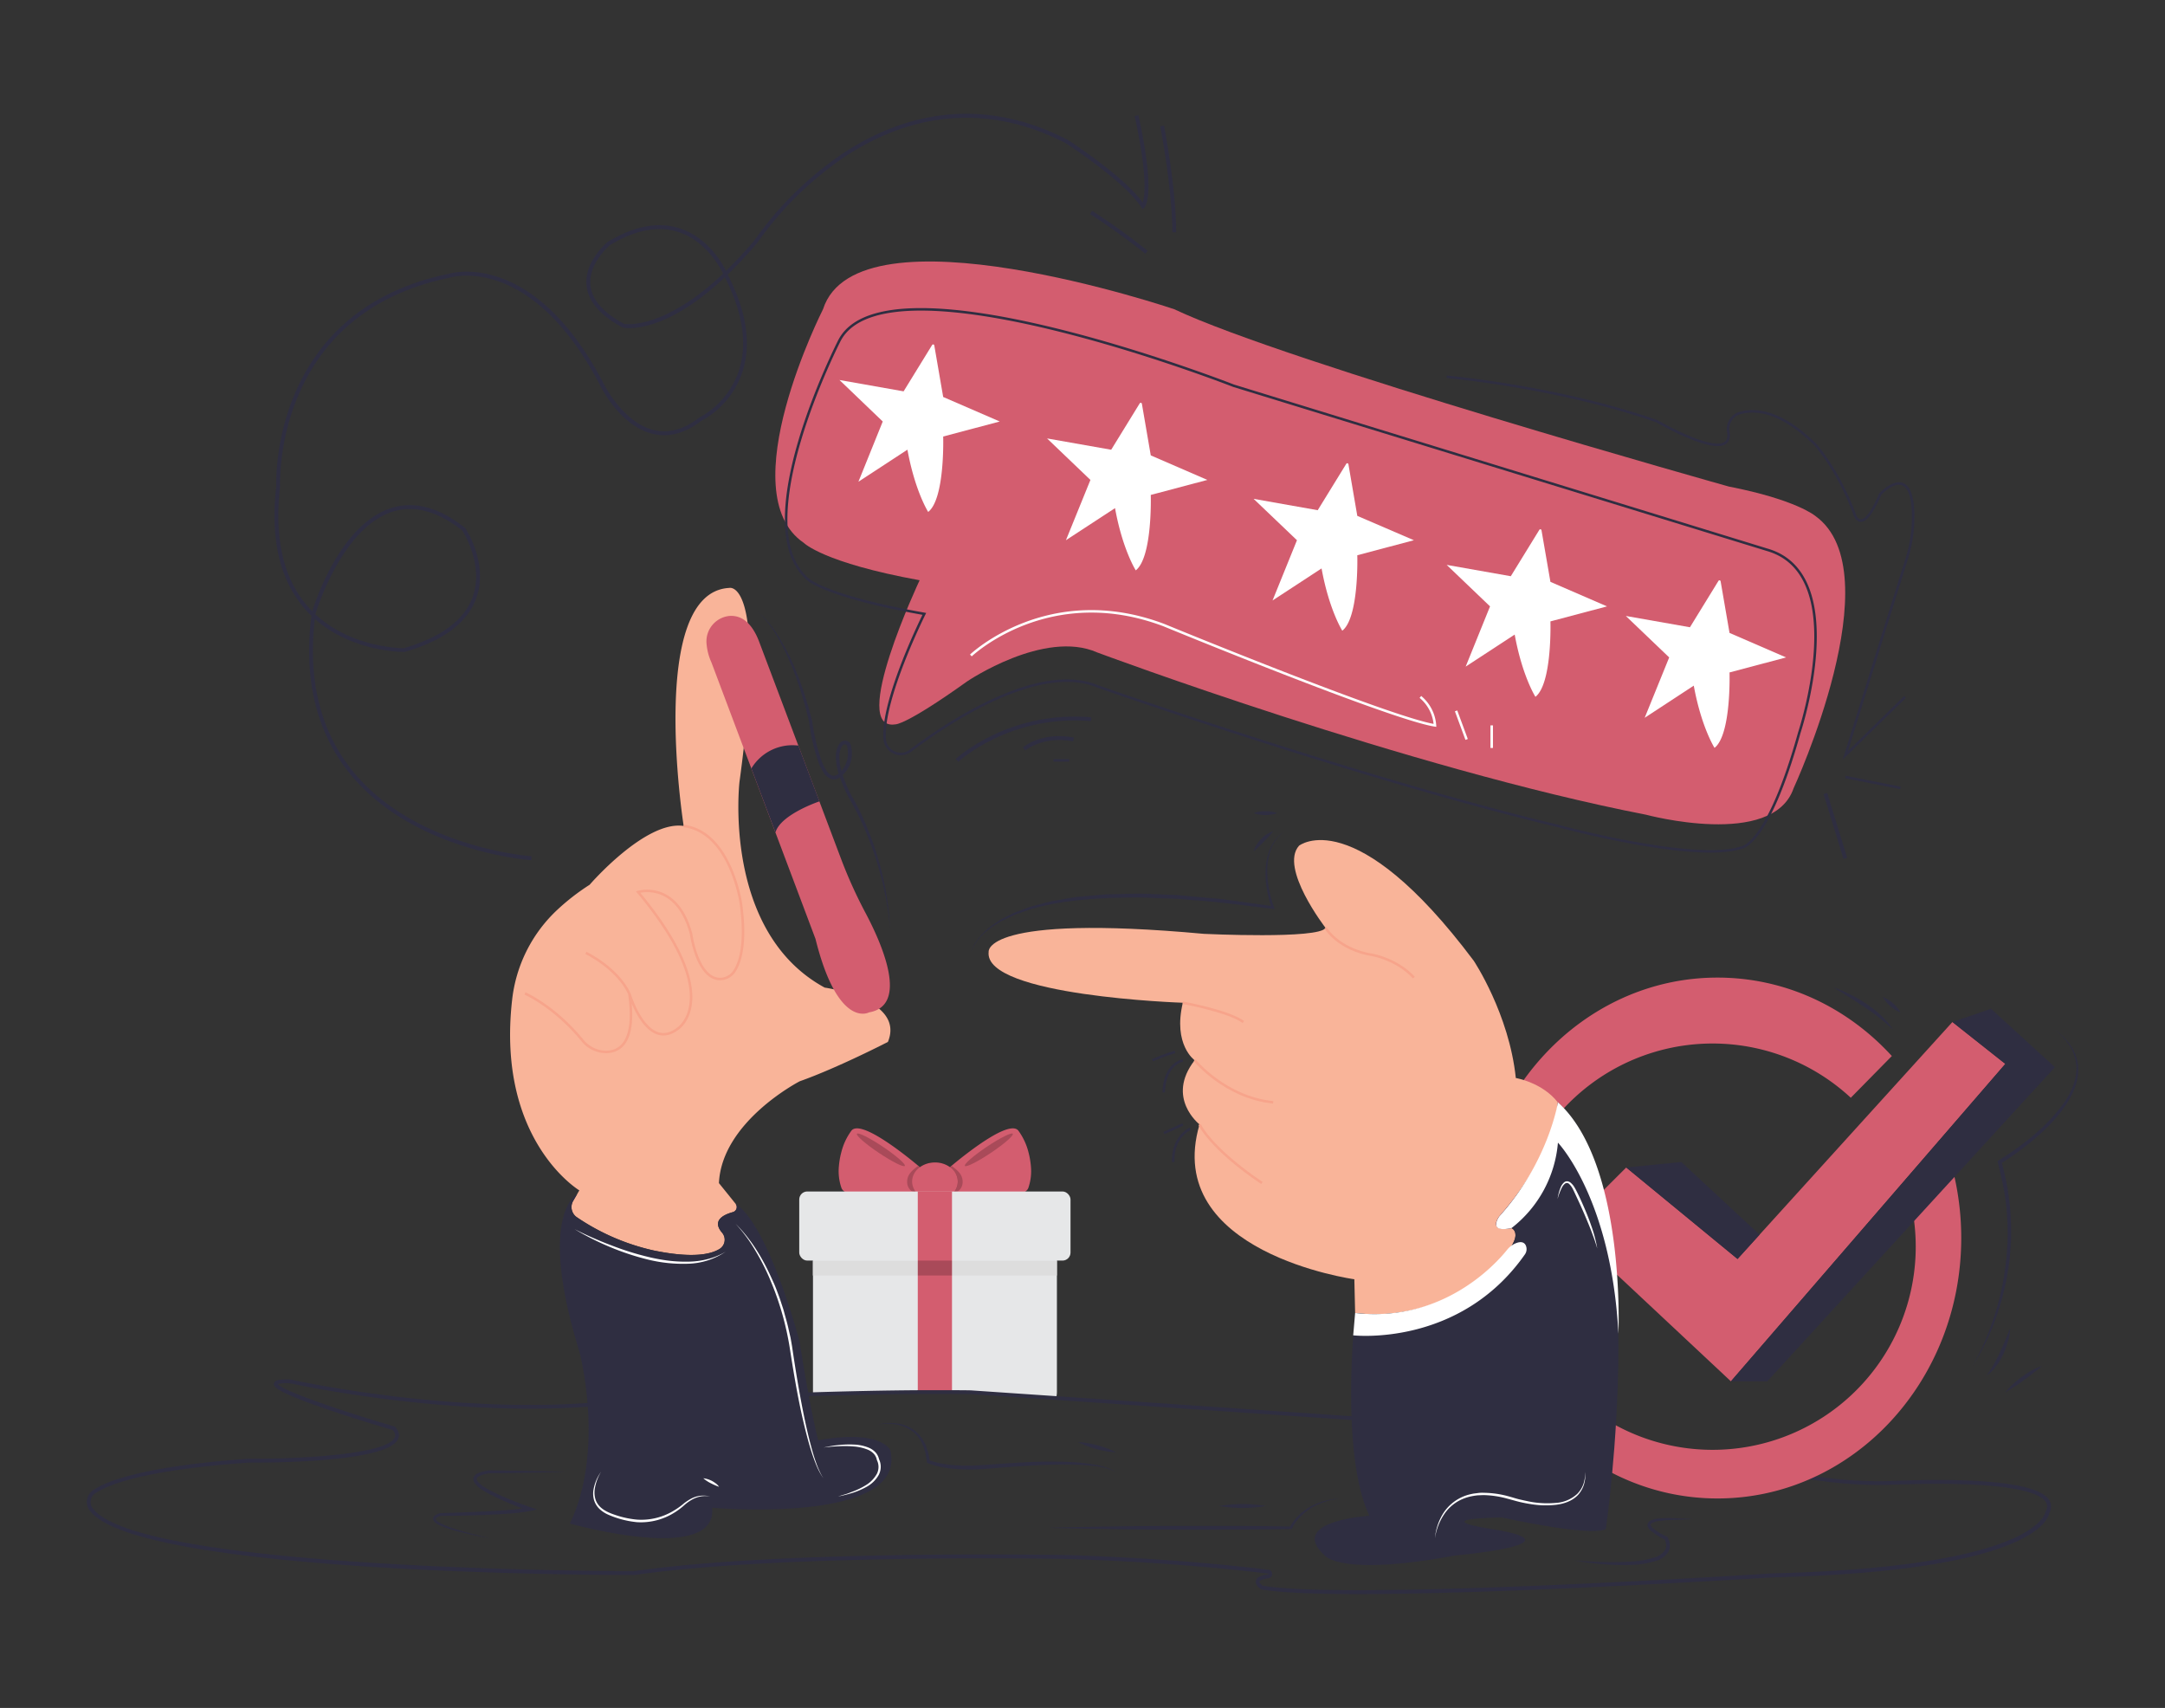  <!DOCTYPE svg PUBLIC "-//W3C//DTD SVG 1.1//EN" "http://www.w3.org/Graphics/SVG/1.1/DTD/svg11.dtd">
<svg id="ba370828-c702-49c1-9941-d5a5e159674e" data-name="Layer 1" xmlns="http://www.w3.org/2000/svg" width="865.76" height="682.89" viewBox="0 0 865.76 682.89">
<rect x="0" y="0" width="865.76" height="682.89" fill="#333333" stroke="none"/>
<defs>
<style xmlns="http://www.w3.org/1999/xhtml">*, ::after, ::before { box-sizing: border-box; }
img, svg { vertical-align: middle; }
</style>
<style xmlns="http://www.w3.org/1999/xhtml">*, body, html { -webkit-font-smoothing: antialiased; }
img, svg { max-width: 100%; }
</style>
</defs>
<path d="M411.21,475c-1.86,4.88-19.4,3.49-28,2.49l-2.19-.27c-1.61-.21-2.58-.36-2.58-.36v-9l1.41-1.19c.39-.34.86-.72,1.39-1.16,6.55-5.4,22.56-17.84,26-13.43a24.77,24.77,0,0,1,4,8.48,32.39,32.39,0,0,1,1,5.67A20.47,20.47,0,0,1,411.21,475Z" fill="#d35d6f" data-primary="true"/>
<g opacity="0.2">
<path d="M384.94,472.41a4.5,4.5,0,0,1-2,4c-.81-.1-1.36.86-2,.78a9.84,9.84,0,0,1-7.13,2.87c-5,0-9.12-3.42-9.12-7.63s4.08-7.63,9.12-7.63a10.15,10.15,0,0,1,6,1.86c.39-.34.29,0,.82-.44C382.92,467.9,384.94,469.65,384.94,472.41Z"/>
</g>
<path d="M422.65,497.57v58.91a8.84,8.84,0,0,1-.34,2.48l-34.08-2.32c-19.55-.27-41.78.11-63.13.78,0-.31,0-.62,0-.94V497.57a9.63,9.63,0,0,1,9.65-9.64H413A9.63,9.63,0,0,1,422.65,497.57Z" fill="#e6e7e8"/>
<rect x="325.06" y="504.02" width="97.58" height="5.96" fill="#ddd"/>
<g opacity="0.2">
<path d="M405,453.32c.45.67-3.47,4.09-8.76,7.63s-9.95,5.88-10.4,5.21,3.48-4.09,8.77-7.64S404.58,452.65,405,453.32Z"/>
</g>
<path d="M336.5,475c1.86,4.88,19.4,3.49,28,2.49l2.18-.27c1.62-.21,2.59-.36,2.59-.36v-9l-1.41-1.19c-.39-.34-.86-.72-1.39-1.16-6.55-5.4-22.56-17.84-26-13.43a24.59,24.59,0,0,0-4,8.48,31.49,31.49,0,0,0-1,5.67A20.32,20.32,0,0,0,336.5,475Z" fill="#d35d6f" data-primary="true"/>
<g opacity="0.2">
<path d="M362.77,472.41a4.5,4.5,0,0,0,2,4c.81-.1,1.36.86,2,.78a9.86,9.86,0,0,0,7.13,2.87c5,0,9.13-3.42,9.13-7.63s-4.09-7.63-9.13-7.63a10.14,10.14,0,0,0-6,1.86c-.39-.34-.29,0-.82-.44C364.78,467.9,362.77,469.65,362.77,472.41Z"/>
</g>
<path d="M383,472.41a6.85,6.85,0,0,1-2,4.76,9.84,9.84,0,0,1-7.13,2.87c-5,0-9.12-3.42-9.12-7.63s4.08-7.63,9.12-7.63a10.15,10.15,0,0,1,6,1.86A7.14,7.14,0,0,1,383,472.41Z" fill="#d35d6f" data-primary="true"/>
<rect x="319.61" y="476.39" width="108.48" height="27.63" rx="3.2" fill="#e6e7e8"/>
<path d="M380.69,476.3v80.28c-4.46,0-9,0-13.68,0V476.3Z" fill="#d35d6f" data-primary="true"/>
<g opacity="0.2">
<rect x="367.03" y="504.02" width="13.64" height="5.96"/>
</g>
<path d="M543.21,637.36c-17.24,0-31.19-.52-38.72-1.86l-.28-.11c-.25-.17-2.43-1.65-2-3.37.3-1.32,1.85-2.12,4.89-2.52,0,0,.14,0,.14-.17s-.08-.14-.13-.15c-13-1.61-40.37-4.51-78.46-5.82-1.14,0-115.06-2.32-175,6.39-8.34,0-201.7-.1-218.15-26.36a5.65,5.65,0,0,1,1.71-7.54c4.88-3.39,19.44-9.54,62.17-12.6,15.12.13,54.93-1.14,58.41-8.44.43-.9.21-1.9-.68-3-1.74-.51-12.79-3.78-23.65-7.42-24.39-8.17-24.08-10.16-23.91-11.22.2-1.29,2-1.73,6.49-1.61.75.16,60.79,13.49,118.91,9.4.43,0,43.45-2.84,90.14-4.27,15.05-.47,29.16-.75,41.93-.84,4.64,0,9.23,0,13.69,0,2.56,0,5.07,0,7.54.06l159.55,10.85,182.37,24.1a162.45,162.45,0,0,0,27.29,1.25c25.5-1,56.95-.4,62,7.66a5,5,0,0,1,0,5.24c-.36,2.37-6.55,23.12-110.46,25.67C707.64,630.72,604.64,637.36,543.21,637.36ZM504.93,634c34.51,6,202.25-4.81,203.94-4.92,105.75-2.58,109-24.19,109-24.41l.09-.31a3.58,3.58,0,0,0,.14-3.82c-3.56-5.72-25.65-8.24-60.6-6.93A165.62,165.62,0,0,1,730,592.35l-182.31-24.1L388.18,557.41c-2.42,0-4.93-.06-7.49-.06-4.46,0-9,0-13.67,0-12.76.09-26.85.37-41.89.84-46.66,1.43-89.66,4.24-90.09,4.27-58.36,4.09-118.6-9.28-119.2-9.41-3.27-.09-4.36.22-4.7.37,1.74,2.58,24.79,10.55,46.62,16.94l.23.06.15.19c1.41,1.7,1.76,3.34,1,4.86-4.53,9.52-54.1,9.38-59.75,9.32-42.3,3-56.59,9-61.34,12.33a4.1,4.1,0,0,0-1.29,5.45c16,25.55,214.73,25.62,216.74,25.64,59.93-8.72,174-6.42,175.12-6.4,38.16,1.32,65.63,4.22,78.6,5.84a1.65,1.65,0,0,1,1.49,1.65,1.7,1.7,0,0,1-1.47,1.73c-3.3.44-3.58,1.24-3.6,1.33C503.57,632.79,504.31,633.57,504.93,634Z" fill="#2f2e41" data-secondary="true"/>
<path d="M765.27,487a81.23,81.23,0,1,1-25.16-48.08l16.42-16.69c-17.7-19.35-42.4-31.36-69.72-31.36-53.83,0-97.47,46.62-97.47,104.12S633,599.13,686.81,599.13,784.28,552.51,784.28,495a111.3,111.3,0,0,0-2.73-24.56Z" fill="#d35d6f" data-primary="true"/>
<polygon points="650.31 466.8 694.82 503.38 780.75 408.63 801.91 425.38 692.17 552.3 626.36 490.7 650.31 466.8" fill="#d35d6f" data-primary="true"/>
<polygon points="650.31 466.8 672.34 464.6 703.64 493.65 694.82 503.38 650.31 466.8" fill="#2f2e41" data-secondary="true"/>
<polygon points="780.75 408.63 796.18 403.34 821.74 426.7 706.72 552.3 692.17 552.3 801.91 425.38 780.75 408.63" fill="#2f2e41" data-secondary="true"/>
<path d="M733.23,394.81a56.11,56.11,0,0,1,13.16,6.59c4,2.78,7.94,6,10.57,10.25a85.26,85.26,0,0,0-11.43-9c-2-1.36-4-2.65-6.1-4Z" fill="#2f2e41" data-secondary="true"/>
<path d="M752.9,398.63a13.48,13.48,0,0,1,4.06,2.49,13,13,0,0,1,3,3.66,13,13,0,0,1-4-2.49A13.29,13.29,0,0,1,752.9,398.63Z" fill="#2f2e41" data-secondary="true"/>
<path d="M590.81,511.49s-18.94,17-48.91,13.48l-.31-13.48s-77-10.61-61.91-61.91c0,0-13.62-10.62-1.95-25.65,0,0-8.76-6.19-4.73-23,0,0-79.72-2.66-77.65-20.35,0,0-2.34-15.3,86.1-7.2,0,0,46,2.21,48.63-2.38,0,0-18.57-24-10.61-32.86,0,0,22.12-17.7,69.87,46,0,0,14.16,21.22,16.82,46.88,0,0,10.61,1.77,16.79,9.73,0,0-.41,19.45-23.32,45.45,0,0-5.29,6.62,4.84,4.85C604.47,491,612.85,494.48,590.81,511.49Z" fill="#f9b499"/>
<path d="M642.16,611.35c-6,3.31-41.65-4.63-41.65-4.63-31.06.66-4,4.63-4,4.63,37,5.95-14.55,10.58-14.55,10.58-46.27,8.59-52.23,0-52.23,0-15.2-13.88,17.85-15.87,17.85-15.87C535.73,581,541.9,525,541.9,525c30,3.53,48.91-13.48,48.91-13.48,22-17,13.66-20.45,13.66-20.45-10.13,1.77-4.84-4.85-4.84-4.85,22.91-26,23.32-45.45,23.32-45.45C661.93,475.69,642.16,611.35,642.16,611.35Z" fill="#2f2e41" data-secondary="true"/>
<path d="M473,400.93s18.28,3.33,24.21,7.7" fill="none" stroke="#f7a48b" stroke-miterlimit="10"/>
<path d="M477.73,423.93s12.19,14.9,31.4,16.81" fill="none" stroke="#f7a48b" stroke-miterlimit="10"/>
<path d="M479.68,449.58S483.87,459,504.62,473" fill="none" stroke="#f7a48b" stroke-miterlimit="10"/>
<path d="M530.08,371s4.93,8.65,19,10.87c0,0,9.64,1.74,16.31,9" fill="none" stroke="#f7a48b" stroke-miterlimit="10"/>
<path d="M355.06,416.6s-20,10.32-35.26,15.73c0,0-31.14,16-32.31,40.71l6.68,8.28a2.1,2.1,0,0,1-1.11,3.33c-3.64,1-8.5,3.3-4.32,8.19a4.33,4.33,0,0,1-.82,6.42c-3.47,2.24-10.8,3.93-26.28.77a89.13,89.13,0,0,1-31-13.37,4.91,4.91,0,0,1-1.42-6.5l2.45-4.21h0s-33.2-19.9-26.89-76.06a58,58,0,0,1,18.09-36.13,89.18,89.18,0,0,1,12.91-10s22.32-25.85,37.61-23.51c0,0-14.7-93.42,18.22-95.18,0,0,15.27-4.12,4.1,77.55,0,0-7,59.94,34.09,82.26C329.8,394.85,362.11,399.56,355.06,416.6Z" fill="#f9b499"/>
<path d="M209.93,397.21s11.78,5.12,22.91,18.71a12.29,12.29,0,0,0,9.68,4.68c5.59-.14,11.92-4.2,9.13-23.39,0,0,7,23.5,19.39,14.1,0,0,19.39-12.34-15.87-54.64,0,0,15.34-4.78,21.19,16.71,0,0,2.22,16.67,10.65,18a6.89,6.89,0,0,0,6.71-3.15c2.24-3.42,4.75-10.93,2.58-26.84,0,0-4.11-28.79-22.91-31.14" fill="none" stroke="#f7a48b" stroke-miterlimit="10"/>
<path d="M234.29,381s12.42,5.88,17.36,16.26" fill="none" stroke="#f7a48b" stroke-miterlimit="10"/>
<path d="M284.77,602.86c2.29,22.94-56.87,6.31-56.87,6.31,14.24-29.83,3.77-68.82,3.77-68.82-16.62-53.91-1.55-62.54-.87-62.94l-1.6,2.75a4.91,4.91,0,0,0,1.42,6.5,89.13,89.13,0,0,0,31,13.37c15.48,3.16,22.81,1.47,26.28-.77a4.33,4.33,0,0,0,.82-6.42c-4.18-4.89.68-7.2,4.32-8.19a2.1,2.1,0,0,0,1.11-3.33c13.4,8.65,25.58,55,25.58,55,4.59,29.24,7.46,39.56,7.46,39.56,25.23-4.58,28.85,4,28.85,4C363.13,609.74,284.77,602.86,284.77,602.86Z" fill="#2f2e41" data-secondary="true"/>
<path d="M367.75,232s-28.58,60.7-9.63,57.61c0,0,4,.44,28.65-17.18,0,0,30.85-20.92,52-11.56,0,0,124.28,46.37,219.47,64.88,0,0,50.68,13.66,59-10.58,0,0,39.92-86.37,8.72-108.85,0,0-7.5-6.49-34.61-11.78,0,0-176.83-49.59-221.78-70.9,0,0-126.64-42.94-140.45,0,0,0-37.21,73.34-7.67,93.43C321.5,217.1,329.21,225,367.75,232Z" fill="#d35d6f" data-primary="true"/>
<path d="M388.24,381a12.83,12.83,0,0,1,1.56-3.7l1.1-1.7,1.32-1.53a31.2,31.2,0,0,1,6.18-5.2l1.68-1.13c.59-.33,1.2-.62,1.79-.94l3.63-1.82,3.79-1.41,1.9-.71a13,13,0,0,1,1.92-.61c2.61-.67,5.21-1.43,7.84-2l8-1.37c1.32-.27,2.67-.32,4-.46l4-.36,4-.36c1.34-.14,2.69-.1,4-.15,5.37-.12,10.76-.37,16.13-.06l8.06.32c2.69.06,5.35.44,8,.64l8,.73c1.33.13,2.67.23,4,.38l4,.54,15.95,2.25-.56.7a46.31,46.31,0,0,1-2-8.07,34.61,34.61,0,0,1-.36-8.26,24.57,24.57,0,0,1,2-8,18,18,0,0,1,5.22-6.3,18.48,18.48,0,0,0-4.9,6.44,23.88,23.88,0,0,0-1.69,7.91,37.23,37.23,0,0,0,.57,8.09,44.49,44.49,0,0,0,2.08,7.83l.3.79-.86-.1c-10.64-1.25-21.24-2.79-31.93-3.49-2.67-.18-5.33-.54-8-.58l-8-.27c-5.34-.35-10.68-.13-16-.06-10.65.47-21.38,1.35-31.66,4.26a12.83,12.83,0,0,0-1.92.57l-1.88.66-3.78,1.31-3.6,1.72c-.6.29-1.21.55-1.8.86l-1.69,1.06a23.31,23.31,0,0,0-3.29,2.25,22.75,22.75,0,0,0-3,2.66l-1.36,1.47L390,377.35A12.57,12.57,0,0,0,388.24,381Z" fill="#2f2e41" data-secondary="true"/>
<path d="M212.5,343.93c-.47,0-47-3.34-72.36-34.32-13.54-16.5-18.79-37.82-15.61-63.39-.7-.68-1.39-1.38-2.06-2.13-10.45-11.56-14.48-28.25-12-49.61,0-.57-3.08-70.19,69-85,.24-.09,33.77-10.52,62.13,44.27.08.17,7.73,15.4,20,18.25,5.85,1.37,11.89-.31,17.93-4.95l.14-.09a33.68,33.68,0,0,0,15.75-18.59c3.55-10.65,1.69-23.26-5.54-37.49-24.71,23.24-40,20.27-40.74,20.11l-.2-.07c-8.91-4.77-13.75-10.4-14.38-16.74-1-9.59,8.06-17.13,8.45-17.44,10.54-6.39,20.17-8.2,28.73-5.45,11.39,3.66,17.18,14.14,18.58,17a162.46,162.46,0,0,0,11.3-12.12,138.56,138.56,0,0,1,34.84-34.42c20.19-13.58,52.3-25.61,90.63-5.77,1,.65,22.55,14.69,29.88,25,.8-2.5,2-10.75-3.24-34.58l1.5-.33c7,31.64,2.85,36.55,2.35,37l-.68.63-.49-.79c-6.29-10.06-29.86-25.42-30.09-25.57-37.58-19.44-69.12-7.64-89,5.69a136.64,136.64,0,0,0-34.5,34.09,169.71,169.71,0,0,1-11.82,12.66c7.6,14.76,9.57,27.94,5.83,39.11a34.75,34.75,0,0,1-16.46,19.44c-6.41,4.91-12.86,6.65-19.17,5.18-13-3-20.69-18.4-21-19-27.72-53.53-60-43.59-60.36-43.48C109,125.54,112,193.84,112,194.53c-2.44,21,1.45,37.3,11.58,48.52.42.46.84.91,1.27,1.35,1.55-5,11.69-34.94,31.64-41.27,9.22-2.92,19.11-.27,29.42,7.89l.16.17c.39.58,9.39,14.31,4.34,28.12-3.57,9.74-13.2,16.92-28.64,21.36l-.2,0c-.24,0-20.61.16-35.67-13.19-2.85,24.58,2.33,45.18,15.41,61.13,25,30.45,70.81,33.72,71.27,33.75Zm-86.35-98.3c14.14,13.18,33.75,13.53,35.32,13.53,14.87-4.3,24.13-11.15,27.5-20.37,4.58-12.48-3.3-25.39-4.1-26.64-9.84-7.76-19.23-10.3-27.89-7.55-20.48,6.5-30.69,40.41-30.79,40.75C126.17,245.45,126.16,245.54,126.15,245.63ZM249.58,129.51c1.32.21,16.25,1.94,39.59-20.07-.88-1.87-6.55-13-17.89-16.68-8.11-2.6-17.32-.84-27.36,5.24,0,0-8.68,7.28-7.8,16C236.69,119.81,241.22,125,249.58,129.51Z" fill="#2f2e41" data-secondary="true"/>
<path d="M284.52,264.92a22.59,22.59,0,0,1-2-7.8,10.22,10.22,0,0,1,9.11-10.84c4-.32,8.8,1.64,12.13,10.79l32.73,86.75a186.61,186.61,0,0,0,9.66,21.27c6.92,13.07,17.16,37,1.36,39.69,0,0-12.36,6.93-21.4-29.37Z" fill="#d35d6f" data-primary="true"/>
<path d="M300.46,307.25a19.15,19.15,0,0,1,18.81-9.14l8.42,22.3s-15.55,5.2-17.59,12.43Z" fill="#2f2e41" data-secondary="true"/>
<path d="M578.51,150.66s44.47,3.91,84.14,17.79c0,0,30.89,18,28.47,4.22a6.63,6.63,0,0,1,4.64-7.51c6-1.73,16.27-1.15,30.25,12.69,0,0,8.69,9.61,15.3,26.88,0,0,2.65,11.32,10.58-7.19,0,0,12.65-13.57,13.16,8a56.5,56.5,0,0,1-2.67,18.16L737.93,302l23.87-23.33" fill="none" stroke="#2f2e41" stroke-miterlimit="10"/>
<path d="M195.94,615q-6.7-1.1-13.29-2.81a42.6,42.6,0,0,1-6.48-2.19,11,11,0,0,1-1.55-.83,3.14,3.14,0,0,1-1.35-1.43,1,1,0,0,1-.08-.63,1.91,1.91,0,0,1,.06-.33l.15-.26c.2-.38.49-.51.75-.74a9.16,9.16,0,0,1,1.66-.77l.06,0h.1q9-.29,18-.68c3-.16,6-.33,9-.57a69.58,69.58,0,0,0,8.8-1.14l-.06,1.48a127.7,127.7,0,0,1-15.07-6.27,38.79,38.79,0,0,1-3.58-2,12.08,12.08,0,0,1-3.24-2.82,3.32,3.32,0,0,1-.5-1.18,1.58,1.58,0,0,1,0-.72,1.33,1.33,0,0,1,.24-.68,3.18,3.18,0,0,1,.89-1c.33-.17.67-.38,1-.52a18.46,18.46,0,0,1,4.09-1h.08c10.17.12,20.33.27,30.49.57-10.16.31-20.32.46-30.49.58h.09a16.76,16.76,0,0,0-3.76,1c-.28.12-.51.29-.77.43s-.44.33-.48.52c-.19.32-.1.72.22,1.2a11,11,0,0,0,2.88,2.43,39,39,0,0,0,3.47,1.94,126.41,126.41,0,0,0,14.93,6.06l2.63.9-2.69.57a69.35,69.35,0,0,1-9.06,1.11c-3,.21-6,.36-9,.49q-9,.38-18,.36l.16,0a7.69,7.69,0,0,0-1.43.61c-.41.29-.64.54-.52.79a2.39,2.39,0,0,0,.94,1,10.85,10.85,0,0,0,1.42.8,49.16,49.16,0,0,0,6.28,2.36C187.14,612.9,191.53,614,195.94,615Z" fill="#2f2e41" data-secondary="true"/>
<path d="M351.07,569.57a20.15,20.15,0,0,1,7.22-.48,14.83,14.83,0,0,1,6.88,2.47l.77.53.68.64a8.17,8.17,0,0,1,1.28,1.35l1.12,1.5.86,1.66c.14.28.29.55.41.83l.3.88.58,1.77c.28,1.2.47,2.42.7,3.63l-.36-.51a36,36,0,0,0,9,1.89,68.27,68.27,0,0,0,9.38.23c6.24-.34,12.6-.92,18.91-1.22a182.8,182.8,0,0,1,19-.18,73.37,73.37,0,0,1,9.47,1,25.16,25.16,0,0,1,9,2.94,26.72,26.72,0,0,0-9.08-2.39c-3.13-.33-6.27-.53-9.42-.55-6.3-.09-12.61.26-18.91.62-3.15.2-6.3.44-9.45.69s-6.29.57-9.49.64a72.84,72.84,0,0,1-9.57-.34A35.8,35.8,0,0,1,371,585l-.3-.12-.06-.38c-.19-1.16-.33-2.34-.56-3.49l-.5-1.69-.25-.85c-.11-.27-.24-.52-.36-.79l-.76-1.58-1-1.44a7.5,7.5,0,0,0-1.16-1.3l-.61-.62-.71-.52a14.69,14.69,0,0,0-6.47-2.69A21.78,21.78,0,0,0,351.07,569.57Z" fill="#2f2e41" data-secondary="true"/>
<path d="M431.07,576.58a36.52,36.52,0,0,1,7.83,1.32,35.78,35.78,0,0,1,7.43,2.81,36.52,36.52,0,0,1-7.83-1.32A36.94,36.94,0,0,1,431.07,576.58Z" fill="#2f2e41" data-secondary="true"/>
<path d="M419.16,610.86q12.13-.36,24.28-.51c8.09-.14,16.18-.18,24.27-.21l12.13,0,12.14,0c8.09,0,16.18.07,24.27.22l-.47.3a18.1,18.1,0,0,1,3.69-4.89,22.52,22.52,0,0,1,4.89-3.56,27.1,27.1,0,0,1,5.61-2.16c1-.29,2-.41,2.93-.61s2-.21,3-.31c-1,.16-2,.3-2.94.49s-2,.41-2.88.76a26.24,26.24,0,0,0-5.4,2.36,24.2,24.2,0,0,0-4.6,3.63,17.27,17.27,0,0,0-3.35,4.68l-.14.31h-.32c-8.09.15-16.18.19-24.27.21l-12.14.06-12.13-.06c-8.09,0-16.18-.06-24.27-.2S427.25,611.1,419.16,610.86Z" fill="#2f2e41" data-secondary="true"/>
<path d="M487.46,602.14a57.52,57.52,0,0,1,18.76,0,50.32,50.32,0,0,1-9.38.77A51.26,51.26,0,0,1,487.46,602.14Z" fill="#2f2e41" data-secondary="true"/>
<path d="M629.65,623.94c3.62.29,7.24.48,10.86.59s7.25.09,10.84-.12a37.38,37.38,0,0,0,10.49-1.78,7.5,7.5,0,0,0,3.93-2.79,3.8,3.8,0,0,0,.52-2.18c-.07-.39-.13-.79-.22-1.19l-.43-1.18.35.35a24.55,24.55,0,0,1-6-3.74,4.21,4.21,0,0,1-1.13-1.65A1.73,1.73,0,0,1,659,609a2.06,2.06,0,0,1,.78-.86,8.53,8.53,0,0,1,3.51-1,42.79,42.79,0,0,1,6.88-.08c2.28.09,4.56.17,6.83.3-2.27.13-4.55.21-6.82.3a57.83,57.83,0,0,0-6.76.46,7.86,7.86,0,0,0-3,1c-.36.29-.46.46-.33.79a3.51,3.51,0,0,0,.86,1.08,23.58,23.58,0,0,0,5.63,3.4l.27.13.08.22.53,1.37c.13.48.21,1,.3,1.48a5.32,5.32,0,0,1-.68,3,8.34,8.34,0,0,1-4.72,3.45,38.49,38.49,0,0,1-10.94,1.69,95,95,0,0,1-10.94-.35C636.84,625.07,633.22,624.6,629.65,623.94Z" fill="#2f2e41" data-secondary="true"/>
<path d="M788.75,546.26a100.86,100.86,0,0,0,8.51-19.3,104.21,104.21,0,0,0,4.65-20.52l.36-2.61c.09-.87.13-1.74.2-2.62.11-1.75.29-3.49.34-5.24a99.29,99.29,0,0,0-.27-10.5c-.37-7-1.95-13.87-3.64-20.66l-.14-.56.47-.29a111.65,111.65,0,0,0,13.89-10,71.63,71.63,0,0,0,11.77-12.35c3.3-4.56,5.82-10,5.39-15.71a17.26,17.26,0,0,0-2.75-7.93,29.88,29.88,0,0,0-5.79-6.31,28,28,0,0,1,6.1,6.1,17.69,17.69,0,0,1,3.12,8.08,19.44,19.44,0,0,1-1.12,8.65,32.88,32.88,0,0,1-4.05,7.75,59.41,59.41,0,0,1-5.47,6.78,86.93,86.93,0,0,1-6.32,6,112.13,112.13,0,0,1-14,10.26l.34-.85a101,101,0,0,1,3.65,21,105.29,105.29,0,0,1,.2,10.66c-.07,1.77-.26,3.54-.39,5.31-.07.88-.12,1.77-.22,2.65l-.4,2.64a105.83,105.83,0,0,1-5.15,20.6A93.42,93.42,0,0,1,788.75,546.26Z" fill="#2f2e41" data-secondary="true"/>
<path d="M794.42,550a45.56,45.56,0,0,0,2.86-4.47c.86-1.53,1.66-3.08,2.4-4.67s1.43-3.2,2.12-4.82,1.31-3.28,2.06-4.94a26.66,26.66,0,0,1-.92,5.33,32.38,32.38,0,0,1-1.87,5.09,27.59,27.59,0,0,1-2.79,4.67A15.7,15.7,0,0,1,794.42,550Z" fill="#2f2e41" data-secondary="true"/>
<path d="M801.91,556.65a36,36,0,0,1,6.66-6.16A38.26,38.26,0,0,1,812.4,548a18.89,18.89,0,0,1,4.22-1.78c-2.38,1.91-4.72,3.71-7.14,5.48A68.15,68.15,0,0,1,801.91,556.65Z" fill="#2f2e41" data-secondary="true"/>
<rect x="733.17" y="316.63" width="1.54" height="27.14" transform="translate(-64.63 230.3) rotate(-17.09)" fill="#2f2e41" data-secondary="true"/>
<line x1="737.93" y1="310.67" x2="760" y2="315.04" fill="none" stroke="#2f2e41" stroke-miterlimit="10"/>
<path d="M501.3,340.4a8.64,8.64,0,0,1,1.19-2.66,13.61,13.61,0,0,1,1.8-2.27,12.13,12.13,0,0,1,4.84-3.13,22.47,22.47,0,0,1-1.83,2.2c-.63.69-1.27,1.35-1.91,2C504.09,337.86,502.81,339.14,501.3,340.4Z" fill="#2f2e41" data-secondary="true"/>
<path d="M501.3,325.12a13.37,13.37,0,0,1,4.71-.77,13.06,13.06,0,0,1,4.7.77,14.76,14.76,0,0,1-9.41,0Z" fill="#2f2e41" data-secondary="true"/>
<path d="M460.88,423.93a76,76,0,0,1,9-3.33" fill="none" stroke="#2f2e41" stroke-miterlimit="10"/>
<path d="M465.4,436.81s-.43-10.39,7.6-12.88" fill="none" stroke="#2f2e41" stroke-miterlimit="10"/>
<line x1="465.4" y1="453.04" x2="473" y2="449.58" fill="none" stroke="#2f2e41" stroke-miterlimit="10"/>
<path d="M469.2,464.6s-1-9,6.7-13.29" fill="none" stroke="#2f2e41" stroke-miterlimit="10"/>
<path d="M302.76,244.43a36.27,36.27,0,0,1,8.09,9.31,77,77,0,0,1,5.9,10.9c.89,1.87,1.61,3.81,2.4,5.73s1.42,3.88,2.12,5.83l1.86,5.92,1.65,6v.08a77,77,0,0,0,3.82,16.16,20.06,20.06,0,0,0,1.81,3.62,4.51,4.51,0,0,0,2.69,2.2c1,.15,2.13-.62,3-1.54a10.11,10.11,0,0,0,2.16-3.24,10.56,10.56,0,0,0,.8-3.81,13.05,13.05,0,0,0-.09-2l-.17-1a1,1,0,0,0-.23-.63A1,1,0,0,0,337,298a5.92,5.92,0,0,0-.51.76,8.33,8.33,0,0,0-.86,3.71,24.14,24.14,0,0,0,1.55,8,64,64,0,0,0,3.29,7.63l0-.06a96.11,96.11,0,0,1,6.15,12.52,125.31,125.31,0,0,1,4.63,13.12,110.69,110.69,0,0,1,3.14,13.54A113.84,113.84,0,0,1,355.89,371a127.08,127.08,0,0,0-5.49-27.06A125.36,125.36,0,0,0,345.55,331a111.91,111.91,0,0,0-6.23-12.26l0,0h0a65.7,65.7,0,0,1-3.41-7.78,25.27,25.27,0,0,1-1.68-8.45,9.73,9.73,0,0,1,1-4.4,8,8,0,0,1,.66-1,2.5,2.5,0,0,1,3.9-.09,2.5,2.5,0,0,1,.55,1.29l.2,1.09a13.65,13.65,0,0,1,.11,2.22,11.47,11.47,0,0,1-.93,4.35,11.68,11.68,0,0,1-2.5,3.7,9.09,9.09,0,0,1-1.81,1.42,4,4,0,0,1-2.48.52,5.77,5.77,0,0,1-3.69-2.86,20.75,20.75,0,0,1-1.92-3.9,77.82,77.82,0,0,1-3.8-16.51v.08l-1.52-6-1.74-5.91c-.65-1.95-1.28-3.9-2-5.83s-1.42-3.86-2.27-5.72a84.42,84.42,0,0,0-5.53-11A38.43,38.43,0,0,0,302.76,244.43Z" fill="#2f2e41" data-secondary="true"/>
<path d="M383.22,304.59l-1.06-1.12c.21-.2,21-19.49,54.24-16.69l-.13,1.54C403.68,285.57,383.42,304.4,383.22,304.59Z" fill="#2f2e41" data-secondary="true"/>
<path d="M410,300.05l-1-1.16c.3-.27,7.62-6.45,20.46-4l-.29,1.52C417.1,294.09,410.09,300,410,300.05Z" fill="#2f2e41" data-secondary="true"/>
<line x1="421.26" y1="304.03" x2="427.57" y2="304.03" fill="none" stroke="#2f2e41" stroke-miterlimit="10"/>
<path d="M388.24,262.07s31-29.56,77.16-12.14c0,0,91,37.47,108.43,40.1A16.22,16.22,0,0,0,568,278.65" fill="none" stroke="#fff" stroke-miterlimit="10"/>
<line x1="582.27" y1="284.23" x2="586.49" y2="295.65" fill="none" stroke="#fff" stroke-miterlimit="10"/>
<line x1="596.52" y1="290.03" x2="596.52" y2="299.06" fill="none" stroke="#fff" stroke-miterlimit="10"/>
<path d="M458,101.46a263,263,0,0,0-22.09-15.85l.81-1.31a260.65,260.65,0,0,1,22.23,16Z" fill="#2f2e41" data-secondary="true"/>
<path d="M470.35,92.91h-1.54c0-17.36-4.78-42.13-4.83-42.38l1.51-.3C465.54,50.48,470.35,75.4,470.35,92.91Z" fill="#2f2e41" data-secondary="true"/>
<path d="M573.83,615a22.5,22.5,0,0,1,2.9-9.27,17.54,17.54,0,0,1,11.76-8.39c.8-.2,1.63-.25,2.45-.37s1.65-.14,2.47-.1a38.48,38.48,0,0,1,9.73,1.38c1.61.42,3.1.94,4.67,1.3s3.15.71,4.73,1a38.55,38.55,0,0,0,9.59.36,13.84,13.84,0,0,0,8.6-3.62,10.69,10.69,0,0,0,2.48-4,18.26,18.26,0,0,0,.81-4.77,16.59,16.59,0,0,1-.56,4.85,11.13,11.13,0,0,1-2.37,4.29c-2.29,2.47-5.63,3.62-8.87,4a36.2,36.2,0,0,1-9.81-.23c-1.62-.24-3.23-.55-4.82-.93s-3.18-.88-4.71-1.26a38.11,38.11,0,0,0-9.47-1.45c-.8,0-1.6.06-2.39.08a23.12,23.12,0,0,0-2.36.34,18.61,18.61,0,0,0-4.51,1.47,16.68,16.68,0,0,0-7,6.32A23.13,23.13,0,0,0,573.83,615Z" fill="#fff"/>
<path d="M541.13,533.91s42.52,4.89,68.62-32.3a3.67,3.67,0,0,0,.38-3.69c-.54-1.08-1.74-1.86-4.35-.67a8.73,8.73,0,0,0-3.16,2.53c-4.73,5.88-25.86,29.11-60.72,25.19Z" fill="#fff"/>
<path d="M604.47,491A48.26,48.26,0,0,0,623,456.87s21.33,22.19,24.19,76.37c0,0,3-68-24.19-92.5,0,0-3.8,23.86-23.32,45.45C599.63,486.19,594.43,493.22,604.47,491Z" fill="#fff"/>
<path d="M622.86,479.41a18.65,18.65,0,0,1,1.2-4.61,5.3,5.3,0,0,1,1.4-2.05,1.82,1.82,0,0,1,1.33-.43,2.48,2.48,0,0,1,1.26.54,6.92,6.92,0,0,1,1.6,1.92c.42.7.78,1.42,1.13,2.12.7,1.42,1.37,2.85,2,4.29,1.28,2.89,2.5,5.82,3.52,8.82a53,53,0,0,1,2.43,9.17c-.46-1.51-.91-3-1.47-4.49s-1.09-3-1.68-4.41q-1.77-4.38-3.71-8.68-1-2.16-2-4.29c-.33-.72-.66-1.42-1-2.08a7,7,0,0,0-1.32-1.78,1.28,1.28,0,0,0-1.73-.19A4.86,4.86,0,0,0,624.5,475,21.87,21.87,0,0,0,622.86,479.41Z" fill="#fff"/>
<path d="M229.8,491.47c2.36,1.2,4.76,2.34,7.19,3.4s4.87,2.1,7.34,3a111.75,111.75,0,0,0,15.12,4.74,76,76,0,0,0,7.78,1.43,55.94,55.94,0,0,0,7.87.41,32.14,32.14,0,0,0,7.81-1,26.52,26.52,0,0,0,7.29-3,28.12,28.12,0,0,1-15.06,4.83,58.8,58.8,0,0,1-15.92-1.64,102,102,0,0,1-15.17-5A107.18,107.18,0,0,1,229.8,491.47Z" fill="#fff"/>
<path d="M294.14,489.29c6.5,6.41,11.19,14.45,14.86,22.78,1,2.07,1.75,4.22,2.55,6.35.4,1.07.73,2.17,1.09,3.25s.74,2.16,1,3.27c.61,2.2,1.26,4.39,1.73,6.62l.77,3.34.59,3.38c1.32,9,2.79,18,4.58,26.88.9,4.45,1.89,8.89,3.08,13.27.58,2.19,1.23,4.37,2,6.5a28.84,28.84,0,0,0,1.28,3.15,19.16,19.16,0,0,0,1.63,3,20.53,20.53,0,0,1-1.77-2.91,30.91,30.91,0,0,1-1.39-3.12c-.85-2.12-1.56-4.29-2.22-6.47-1.3-4.37-2.37-8.8-3.36-13.24-1.95-8.9-3.42-17.9-4.82-26.88a116.64,116.64,0,0,0-7.46-26.07,90.7,90.7,0,0,0-6.09-12.15A62.09,62.09,0,0,0,294.14,489.29Z" fill="#fff"/>
<path d="M240.37,588.45a18.19,18.19,0,0,0-2.59,7.38,9.14,9.14,0,0,0,.39,3.79,7.46,7.46,0,0,0,2.09,3.12c1.9,1.7,4.43,2.57,6.92,3.36a37.44,37.44,0,0,0,7.67,1.5,25,25,0,0,0,14.87-3.77,27.11,27.11,0,0,0,3.2-2.25,18.45,18.45,0,0,1,3.3-2.28,10.43,10.43,0,0,1,7.78-.95,10.34,10.34,0,0,0-3.92,0,11.49,11.49,0,0,0-3.62,1.4,18.63,18.63,0,0,0-3.13,2.34,27,27,0,0,1-3.21,2.42,25.2,25.2,0,0,1-15.34,4.11,37.42,37.42,0,0,1-7.87-1.62,36.25,36.25,0,0,1-3.76-1.42,12.24,12.24,0,0,1-3.41-2.25,8.24,8.24,0,0,1-2.17-3.48,9.42,9.42,0,0,1-.27-4.05A17.43,17.43,0,0,1,240.37,588.45Z" fill="#fff"/>
<path d="M281.24,591.06a9.82,9.82,0,0,1,3.47,1.07,11.35,11.35,0,0,1,1.54,1,5.11,5.11,0,0,1,1.28,1.34,27.71,27.71,0,0,1-3.28-1.42A14.5,14.5,0,0,1,281.24,591.06Z" fill="#fff"/>
<path d="M329.32,578.78a48.21,48.21,0,0,1,6-1,41.06,41.06,0,0,1,6.08-.2,17.39,17.39,0,0,1,6,1.25,7.92,7.92,0,0,1,2.64,1.79,5.87,5.87,0,0,1,1.49,2.89l-.06-.16a7,7,0,0,1-.11,6.43,12.29,12.29,0,0,1-4.49,4.51,30.5,30.5,0,0,1-5.73,2.54,55,55,0,0,1-6,1.51c1-.32,2-.63,3-.92s1.93-.72,2.9-1.06a30.17,30.17,0,0,0,5.49-2.72,12.41,12.41,0,0,0,4.08-4.27,6.14,6.14,0,0,0,.08-5.52l-.05-.09v-.06a5,5,0,0,0-1.22-2.44,7,7,0,0,0-2.31-1.6,18.58,18.58,0,0,0-5.72-1.32,41.39,41.39,0,0,0-6-.08C333.33,578.31,331.32,578.51,329.32,578.78Z" fill="#fff"/>
<path d="M353,168.53,335.7,151.94l25.64,4.53,11.41-18.54a.47.47,0,0,1,.86.17l3.56,20.63,22.62,9.8-22.62,6s.76,24.88-6,30.16c0,0-5.28-8.3-8.3-24.89l-19.6,12.82Z" fill="#fff"/>
<path d="M436.05,191.89,418.71,175.3l25.64,4.52,11.41-18.54a.47.47,0,0,1,.87.17l3.55,20.63,22.63,9.81-22.63,6s.76,24.88-6,30.16c0,0-5.28-8.29-8.29-24.88L426.25,216Z" fill="#fff"/>
<path d="M518.64,216,501.3,199.45,526.94,204l11.41-18.54a.47.47,0,0,1,.87.16l3.55,20.64L565.4,216l-22.63,6s.76,24.89-6,30.17c0,0-5.28-8.3-8.29-24.89l-19.61,12.82Z" fill="#fff"/>
<path d="M595.85,242.45l-17.34-16.59,25.64,4.53,11.41-18.54a.47.47,0,0,1,.87.17L620,232.65l22.63,9.8-22.63,6s.76,24.88-6,30.16c0,0-5.28-8.3-8.29-24.89l-19.61,12.82Z" fill="#fff"/>
<path d="M667.49,262.86l-17.34-16.58,25.64,4.52,11.4-18.54a.47.47,0,0,1,.87.17l3.56,20.63,22.62,9.8-22.62,6s.76,24.88-6,30.16c0,0-5.28-8.29-8.3-24.88L657.69,287Z" fill="#fff"/>
<path d="M369.63,245.45s-17,33.93-15.86,49.95a6.46,6.46,0,0,0,10.35,4.74c12.7-9.63,50.69-35.9,74.89-25.66,0,0,106.22,37.21,183.94,55.75,0,0,54.35,14.76,73.2,8.72,0,0,10.55-.05,23.37-46,0,0,21.12-63.32-12.82-73.12l-213.4-65.6s-138.75-54.3-157.6-18.1c0,0-38.46,75-12.07,95.92C323.63,232,331.17,238.66,369.63,245.45Z" fill="none" stroke="#2f2e41" stroke-miterlimit="10"/>
<g opacity="0.2">
<path d="M342.68,453.32c-.45.67,3.47,4.09,8.76,7.63s9.94,5.88,10.39,5.21-3.47-4.09-8.76-7.64S343.13,452.65,342.68,453.32Z"/>
</g>
</svg>